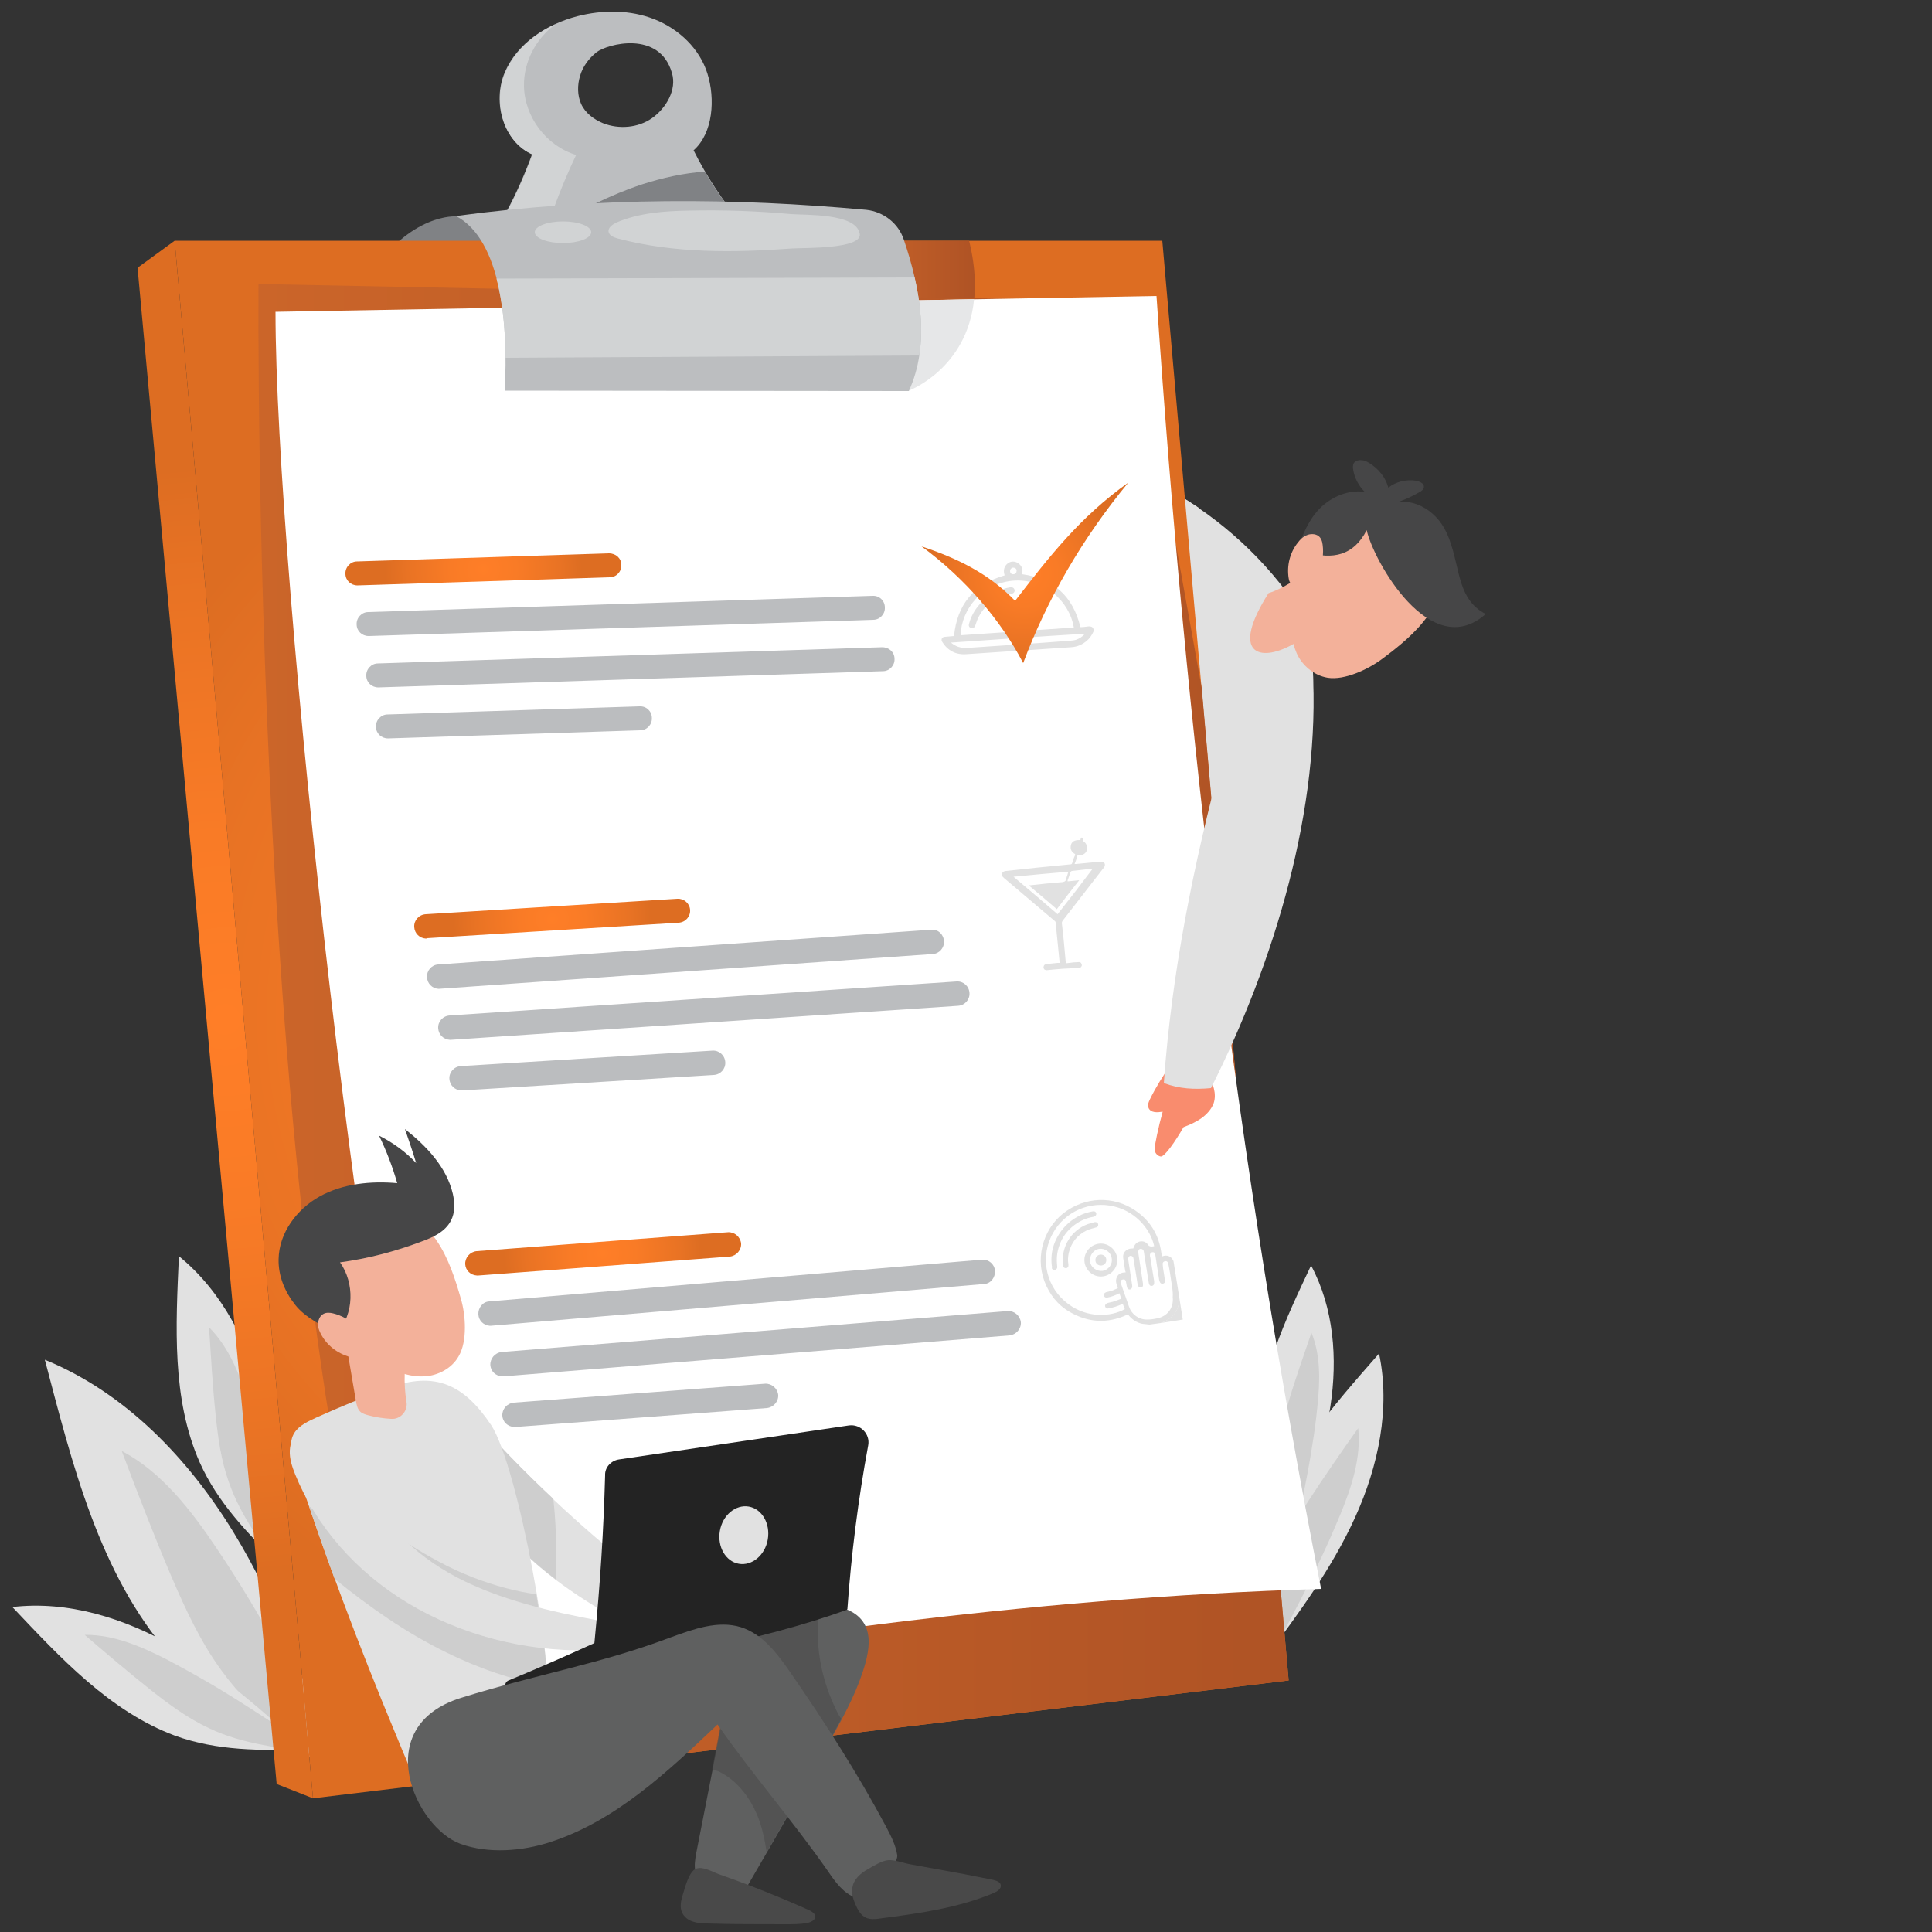 <?xml version="1.0" encoding="utf-8"?>
<!-- Generator: Adobe Illustrator 26.5.0, SVG Export Plug-In . SVG Version: 6.00 Build 0)  -->
<svg version="1.1" xmlns="http://www.w3.org/2000/svg" xmlns:xlink="http://www.w3.org/1999/xlink" x="0px" y="0px" width="500px"
	 height="500px" viewBox="0 0 500 500" style="enable-background:new 0 0 500 500;" xml:space="preserve">
<rect x="0" y="0" width="500" height="500" fill="#333333" stroke="none"/>
<style type="text/css">
	.st0{fill:#E1E1E1;}
	.st1{fill:#CECECE;}
	.st2{fill:#808285;}
	.st3{fill:#BCBEC0;}
	.st4{fill:#D1D3D4;}
	.st5{fill:url(#SVGID_1_);}
	.st6{fill:url(#SVGID_00000178889155364087540130000017734434418590356100_);}
	.st7{fill:url(#SVGID_00000038394001610335258330000013119538356137429907_);}
	.st8{fill:url(#SVGID_00000057131137818789451180000008482140258665153198_);}
	.st9{fill:#FFFFFF;}
	.st10{fill:#E6E7E8;}
	.st11{fill:#BBBDBF;}
	.st12{fill:url(#SVGID_00000074402007914062638710000013940745189329532838_);}
	.st13{fill:url(#SVGID_00000132062243173883445150000017623974414613891510_);}
	.st14{fill:url(#SVGID_00000020380306929323946010000005601804975653254839_);}
	.st15{fill:url(#SVGID_00000016770166079545614960000018005717572787471751_);}
	.st16{fill:#F3B19A;}
	.st17{fill:#F98C6E;}
	.st18{fill:#464647;}
	.st19{fill:#5F6060;}
	.st20{opacity:0.55;fill:#494949;}
	.st21{fill:#232323;}
	.st22{fill:#494949;}
	.st23{opacity:5.000000e-02;fill:#494949;}
	.st24{fill-rule:evenodd;clip-rule:evenodd;fill:#CB6529;}
	.st25{fill-rule:evenodd;clip-rule:evenodd;fill:#E1E1E1;}
	.st26{fill-rule:evenodd;clip-rule:evenodd;fill:#808285;}
	.st27{opacity:0.5;fill-rule:evenodd;clip-rule:evenodd;fill:#614881;}
	.st28{opacity:0.5;fill-rule:evenodd;clip-rule:evenodd;fill:url(#SVGID_00000127042674282025363070000007760472066403849125_);}
	.st29{opacity:0.5;fill-rule:evenodd;clip-rule:evenodd;fill:url(#SVGID_00000096052825646582542260000003998573898994474425_);}
	.st30{fill:url(#SVGID_00000103985286522976851720000002304970908670767549_);}
	.st31{fill:url(#SVGID_00000180356278955980169860000003424587256723320721_);}
	.st32{fill:url(#SVGID_00000155148748709183926810000018011252034861782448_);}
	.st33{fill:url(#SVGID_00000177478480394729369450000016122914879178374284_);}
	.st34{fill:url(#SVGID_00000099636948996500099480000007864095417173145001_);}
	.st35{fill:url(#SVGID_00000096022590317030605990000000208559948555586712_);}
	.st36{fill:url(#SVGID_00000053519094166882858500000008868422125884760455_);}
	.st37{enable-background:new    ;}
	.st38{fill:url(#SVGID_00000155838008356893933290000017914991592806947495_);}
	.st39{fill:url(#SVGID_00000145058052383897103100000002356821999445247414_);}
	.st40{fill:url(#SVGID_00000090995846319674120330000006444519954340044682_);}
	.st41{fill:url(#SVGID_00000162352118172047195480000017512845784468287646_);}
	.st42{fill:url(#SVGID_00000163757941968491734480000011025489894288975786_);}
	.st43{fill:url(#SVGID_00000168107342482575373680000010600266986249404061_);}
	.st44{fill:url(#SVGID_00000031168225930168057720000008083078316181937287_);}
	.st45{fill:url(#SVGID_00000081632954641177615830000007409289946361768087_);}
	.st46{fill:url(#SVGID_00000108296523143082542550000017698953341952783778_);}
	.st47{fill:url(#SVGID_00000005972996614270053190000016989361133471594146_);}
	.st48{fill:url(#SVGID_00000067203439205036270360000014961349351014522281_);}
	.st49{fill:url(#SVGID_00000040552852829323213280000001173305248483415440_);}
	.st50{fill:url(#SVGID_00000101794512002362506520000002821348071533824159_);}
	.st51{fill:url(#SVGID_00000017499178331171273340000005797095138781058190_);}
	.st52{fill:url(#SVGID_00000069399818956347852100000014888945964971931284_);}
</style>
<g id="Layer_1">
	<g>
		<g>
			<path class="st0" d="M86.9,458.1c-7.4-21.2-14.8-42.5-26.5-61.6c-11.7-19.1-28-36.1-48.8-44.6c7.1,26.9,14,55.3,32.3,76.3
				C55.6,441.6,71,450,86.9,458.1z"/>
			<path class="st1" d="M79.5,440.6c-4.7-8.8-9.5-17.5-14.6-26c-2.8-4.7-5.8-9.4-8.9-14c-6.6-9.8-14.1-19.6-24.5-25.1
				c4.1,10.9,8.3,21.8,12.9,32.6c3.6,8.4,7.5,16.8,12.9,24.2c4.4,6.1,9.8,11.4,15.6,16.2c2.9,2.4,5.9,4.7,8.9,7c0,0,0.1,0.1,0.1,0.1
				c1.6,0.8,3.3,1.7,4.9,2.5c-1.2-3.5-2.4-6.9-3.7-10.4C82,445.3,80.8,443,79.5,440.6z"/>
		</g>
		<g>
			<path class="st0" d="M79,452.7c-10.8-9.7-21.7-19.5-34.2-26.7c-12.6-7.2-27.2-11.8-41.6-10.1c12.4,13.1,25.2,27,42.1,33.3
				C56.1,453.1,67.5,453.1,79,452.7z"/>
			<path class="st1" d="M69.4,445.1c-5.4-3.5-10.8-7-16.4-10.2c-3.1-1.8-6.2-3.5-9.4-5.2c-6.8-3.5-14.1-6.7-21.7-6.6
				c5.7,4.9,11.5,9.8,17.4,14.5c4.7,3.7,9.5,7.2,14.9,9.7c4.4,2.1,9.1,3.4,13.9,4.3c2.4,0.5,4.8,0.8,7.2,1.2c0,0,0.1,0,0.1,0
				c1.2,0,2.4-0.1,3.6-0.1c-1.8-1.6-3.5-3.2-5.3-4.8C72.2,447,70.8,446,69.4,445.1z"/>
		</g>
		<g>
			<path class="st0" d="M72.6,405.2c-0.5-14.5-1.1-29.1-4.6-43.2c-3.6-14.1-10.4-27.7-21.7-36.9c-0.8,18-1.9,36.9,5.4,53.4
				C56.4,389,64.3,397.1,72.6,405.2z"/>
			<path class="st1" d="M71.4,392.9c-1.2-6.3-2.6-12.6-4.1-18.9c-0.9-3.5-1.8-6.9-2.8-10.3c-2.2-7.3-5-14.8-10.4-20.2
				c0.5,7.5,0.9,15.1,1.7,22.6c0.6,5.9,1.4,11.8,3.4,17.4c1.6,4.6,3.9,8.9,6.6,13c1.3,2.1,2.7,4.1,4.2,6c0,0,0,0.1,0.1,0.1
				c0.9,0.8,1.7,1.7,2.6,2.5c-0.1-2.4-0.2-4.8-0.3-7.1C72,396.3,71.7,394.6,71.4,392.9z"/>
		</g>
		<g>
			<path class="st0" d="M327.3,429.3c8.7-11.6,17.4-23.4,23.4-36.6c6-13.2,9.2-28.2,6.2-42.4c-11.9,13.6-24.5,27.6-29.2,45
				C324.7,406.5,325.8,417.8,327.3,429.3z"/>
			<path class="st1" d="M334,419c3-5.7,5.9-11.4,8.6-17.3c1.5-3.2,2.9-6.5,4.3-9.8c2.9-7.1,5.4-14.6,4.6-22.3
				c-4.4,6.2-8.7,12.4-12.8,18.7c-3.2,5-6.3,10.1-8.3,15.7c-1.6,4.6-2.5,9.4-3,14.2c-0.2,2.4-0.4,4.9-0.5,7.3c0,0,0,0.1,0,0.1
				c0.1,1.2,0.3,2.4,0.4,3.6c1.4-1.9,2.8-3.8,4.3-5.7C332.3,422,333.2,420.5,334,419z"/>
		</g>
		<g>
			<path class="st0" d="M333.6,399.9c4.4-11.7,8.8-23.5,10.7-35.9s0.9-25.5-5-36.5c-6.6,14-13.7,28.7-13.4,44.2
				C326.1,381.6,329.7,390.8,333.6,399.9z"/>
			<path class="st1" d="M336.7,389.8c1.1-5.4,2.2-10.9,3-16.3c0.5-3,0.9-6.1,1.2-9.1c0.7-6.6,1-13.4-1.5-19.5
				c-2.1,6.2-4.3,12.3-6.1,18.5c-1.5,4.9-2.8,9.9-3.1,15c-0.3,4.2,0.2,8.4,0.9,12.5c0.4,2.1,0.8,4.1,1.3,6.2c0,0,0,0.1,0,0.1
				c0.4,0.9,0.8,1.9,1.2,2.8c0.7-1.9,1.4-3.8,2.2-5.8C336.1,392.7,336.4,391.2,336.7,389.8z"/>
		</g>
		<path class="st0" d="M332.9,153.1c-9.3-12.3-21.5-22.3-35.3-28.9c-2.7,35.5-4,71.3-3.2,106.9c9.6-5,18.9-10.5,26.9-17.8
			c8-7.3,14.6-16.4,17.2-26.8C341.5,174.5,339.4,161.7,332.9,153.1z"/>
		<path class="st0" d="M299.4,125c-1,1.2-1.7,2.6-2.1,4c0,0,0,0.1,0,0.1c-0.3,4-0.6,8-0.8,12.1c-0.1,14.1-0.2,28.2-0.3,42.3
			c-0.1,7.2-0.1,14.5,2.6,21.2c1.3,3.3,3.2,6.2,5.3,9c1.2,1.6,4.3,6.6,6.8,5.9c2.2-0.6,2.9-7.6,3.6-9.6c1.2-3.9,2.5-7.7,3.9-11.5
			c0.7-2,1.5-4,1.6-6.1c0-2.1-0.6-4.1-1.3-6c-3.8-11.3-7.4-22.8-8.5-34.7c-0.6-6.8-0.4-13.6,0-20.3C306.6,129,303.1,126.9,299.4,125
			z"/>
		<g>
			<path class="st2" d="M118.1,56c0,0-11.9-1-22.7,15.7c28.3-6.5,43.6-1.1,43.6-1.1S130.9,55.2,118.1,56z"/>
			<path class="st3" d="M192,57.9c-4.9-5.8-9.1-12.2-12.5-19c5.1-4.5,5.6-13.4,3.6-19.8c-2-6.5-7.4-11.6-13.7-14.1s-13.4-2.5-20-0.8
				c-8,2.1-15.6,7-18.8,14.6c-3.2,7.6-0.4,17.8,7.1,21.1c-3.7,10.1-8.7,20-15.6,28.2c19.8,0.2,39.6,0.3,59.5-0.2
				c3.2-0.1,6.7-0.3,9.3-2.1C193.6,64,194.1,60.3,192,57.9z M168.7,30.6c-3.6,2.5-8.5,2.9-12.6,1.3c-2.4-1-4.6-2.6-5.7-5
				c-1-2.2-1-4.9-0.3-7.2c0.7-2.5,2.3-4.6,4.3-6.2c2.7-2.1,16.3-5.8,19.5,5.4C175.2,23.2,172.4,28,168.7,30.6z"/>
			<path class="st4" d="M138.7,68.3c2.7-9.7,6.1-19.2,10.4-28.2c-7.7-2.3-13.4-9.9-13.5-17.9c-0.1-6.2,3.1-12.2,8.1-15.9
				c-5.7,2.6-10.6,6.9-13,12.6c-3.2,7.6-0.4,17.8,7.1,21.1c-3.7,10.1-8.7,20-15.6,28.2C127.7,68.2,133.2,68.2,138.7,68.3z"/>
			<g>
				<radialGradient id="SVGID_1_" cx="189.344" cy="263.817" r="175.222" gradientUnits="userSpaceOnUse">
					<stop  offset="0" style="stop-color:#FF7E27"/>
					<stop  offset="0.332" style="stop-color:#F97B26"/>
					<stop  offset="0.769" style="stop-color:#E97324"/>
					<stop  offset="1" style="stop-color:#DD6D22"/>
				</radialGradient>
				<polygon class="st5" points="45.2,62.3 300.8,62.3 333.5,434.9 81,465.4 				"/>
				
					<linearGradient id="SVGID_00000008833908650797599390000015563196320897119392_" gradientUnits="userSpaceOnUse" x1="218.832" y1="81.727" x2="252.298" y2="81.727">
					<stop  offset="1.704893e-07" style="stop-color:#CB6529"/>
					<stop  offset="1" style="stop-color:#AF5325"/>
				</linearGradient>
				<path style="fill:url(#SVGID_00000008833908650797599390000015563196320897119392_);" d="M235.2,101.2c0,0,23.1-8.5,15.6-38.9
					h-32L235.2,101.2z"/>
				
					<radialGradient id="SVGID_00000101786461723008240280000000619008968931316896_" cx="58.272" cy="263.817" r="143.419" gradientUnits="userSpaceOnUse">
					<stop  offset="0" style="stop-color:#FF7E27"/>
					<stop  offset="0.332" style="stop-color:#F97B26"/>
					<stop  offset="0.769" style="stop-color:#E97324"/>
					<stop  offset="1" style="stop-color:#DD6D22"/>
				</radialGradient>
				<polygon style="fill:url(#SVGID_00000101786461723008240280000000619008968931316896_);" points="45.2,62.3 35.6,69.3 
					71.6,461.7 81,465.4 				"/>
				
					<linearGradient id="SVGID_00000070801123157716554220000001441115381978970300_" gradientUnits="userSpaceOnUse" x1="66.872" y1="267.656" x2="333.503" y2="267.656">
					<stop  offset="1.704893e-07" style="stop-color:#CB6529"/>
					<stop  offset="1" style="stop-color:#AF5325"/>
				</linearGradient>
				<path style="fill:url(#SVGID_00000070801123157716554220000001441115381978970300_);" d="M333.5,434.9L311,178L293,78L66.9,73.5
					c0,0-2.4,294.3,43.7,388.3L333.5,434.9z"/>
			</g>
			<path class="st9" d="M71.3,80.7c76-1.4,152-2.7,228-4.1c7.6,112.3,20.8,224.2,42.6,334.6c-75.9,2.3-152.1,12.9-226.7,27.2
				C94.4,362.8,71.3,147.8,71.3,80.7z"/>
			<g>
				<path class="st0" d="M297.5,342.8c-0.6-0.1-1.3-0.1-1.9-0.2c-1.4-0.3-2.6-1.1-3.5-2.2c-0.2-0.2-0.3-0.2-0.5-0.1
					c-5.1,2.3-10,2-14.8-0.8c-3.1-1.8-5.2-4.5-6.5-7.9c-2.5-6.7,0-14.5,6-18.4c5.8-3.8,13.1-3.5,18.5,0.8c3.2,2.5,5.1,5.9,5.7,9.9
					c0.1,0.4,0.1,0.8,0.2,1.2c0,0,0,0,0,0.1c0.1,0,0.1,0,0.2-0.1c1.1-0.4,2.2,0,2.7,1.1c0,0.1,0.1,0.1,0.1,0.2
					c0.5,3.1,1,6.3,1.5,9.4c0,0.1,0,0.1,0,0.2c0,2.6-1.1,4.5-3.4,5.8c-0.4,0.2-0.9,0.4-1.4,0.6C299.4,342.5,298.5,342.7,297.5,342.8
					z M298.7,322.5c-1-4.6-5.2-9.5-11.5-10.5c-6.4-1-12.5,2.3-15.2,8.1c-2.8,6-1.1,13.3,4.5,17.4c5,3.7,11,3.3,14.6,1.3
					c-0.2-0.4-0.3-0.8-0.5-1.3c-0.1,0-0.1,0-0.2,0c-1.1,0.5-2.3,0.9-3.5,1.1c-0.4,0.1-0.7,0-0.8-0.3c-0.3-0.4,0-0.9,0.6-1.1
					c0.4-0.1,0.9-0.2,1.3-0.3c0.7-0.2,1.4-0.5,2.2-0.8c-0.2-0.5-0.3-0.9-0.5-1.4c-1,0.5-2,0.9-3.1,1.1c-0.5,0.1-0.8-0.1-0.9-0.5
					c-0.1-0.4,0.1-0.7,0.6-0.9c0.4-0.1,0.8-0.2,1.3-0.3c0.6-0.2,1.1-0.5,1.7-0.7c-0.1-0.4-0.2-0.7-0.3-1c-0.4-1-0.1-2.1,0.7-2.7
					c0.5-0.3,1-0.4,1.6-0.4c0-0.1,0-0.3-0.1-0.4c-0.2-1.1-0.3-2.1-0.5-3.2c-0.2-1.1,0.3-2,1.3-2.4c0.4-0.2,0.9-0.2,1.3-0.2
					c0.3-1,0.8-1.6,1.7-1.8c1.1-0.2,1.8,0.3,2.3,1.1C297.8,322.7,298.2,322.6,298.7,322.5z M303.1,331.5
					C303.1,331.5,303.1,331.5,303.1,331.5c-0.2-1.4-0.4-2.8-0.7-4.2c0-0.1,0-0.3-0.1-0.4c-0.1-0.4-0.4-0.6-0.8-0.5
					c-0.4,0.1-0.6,0.3-0.6,0.7c0,0.4,0.1,0.7,0.1,1.1c0.2,1.1,0.3,2.1,0.5,3.2c0.1,0.4-0.2,0.8-0.6,0.8c-0.4,0.1-0.7-0.2-0.8-0.6
					c0-0.1,0-0.2-0.1-0.3c-0.3-2.2-0.7-4.3-1-6.5c0-0.2-0.1-0.3-0.1-0.4c-0.1-0.3-0.5-0.4-0.8-0.3c-0.3,0.1-0.5,0.4-0.5,0.7
					c0,0.2,0,0.4,0.1,0.6c0.3,2.1,0.7,4.1,1,6.2c0,0.2,0,0.3,0,0.5c0,0.4-0.3,0.7-0.7,0.7c-0.4,0-0.6-0.3-0.7-0.8
					c-0.3-2.1-0.7-4.2-1-6.3c-0.1-0.6-0.2-1.3-0.3-1.9c-0.1-0.4-0.4-0.6-0.8-0.6c-0.4,0-0.6,0.3-0.6,0.7c0,0.1,0,0.3,0,0.4
					c0.4,2.6,0.8,5.2,1.2,7.9c0,0.2,0,0.4,0,0.5c0,0.3-0.3,0.5-0.6,0.5c-0.3,0-0.6-0.2-0.7-0.5c0-0.1-0.1-0.3-0.1-0.4
					c-0.3-2.1-0.7-4.2-1-6.3c0-0.2-0.1-0.3-0.1-0.5c-0.1-0.3-0.4-0.5-0.7-0.5c-0.3,0-0.6,0.3-0.6,0.6c0,0.2,0,0.3,0,0.5
					c0.3,2.2,0.7,4.3,1,6.5c0.1,0.7-0.2,1-0.5,1.1c-0.5,0.1-0.8-0.2-0.9-0.9c-0.1-0.4-0.1-0.7-0.2-1.1c-0.1-0.3-0.2-0.6-0.6-0.6
					c-0.2,0-0.5,0.1-0.6,0.2c-0.3,0.2-0.2,0.6-0.1,0.9c0.7,2,1.4,4,2.1,6c0.7,2,2.5,3.3,4.6,3.3c0.9,0,1.7-0.1,2.6-0.3
					c2.7-0.5,4.4-2.7,4.1-5.5C303.6,334.2,303.3,332.8,303.1,331.5z"/>
				<path class="st0" d="M300.4,342.4c0.5-0.2,0.9-0.3,1.4-0.6c2.2-1.3,3.4-3.2,3.4-5.8c0-0.1,0-0.1,0-0.2c0.3,1.9,0.6,3.8,0.9,5.7
					C304.2,341.8,302.3,342.1,300.4,342.4z"/>
				<path class="st0" d="M280.7,326.8c-0.4-2.3,1.2-4.5,3.5-4.9c2.3-0.4,4.5,1.2,4.9,3.5c0.4,2.3-1.2,4.5-3.5,4.9
					C283.3,330.7,281.1,329.1,280.7,326.8z M287.7,325.6c-0.2-1.5-1.7-2.6-3.2-2.4c-1.5,0.2-2.6,1.7-2.4,3.3
					c0.2,1.5,1.7,2.6,3.3,2.4C286.9,328.6,288,327.2,287.7,325.6z"/>
				<path class="st0" d="M272.2,327.6c-0.3-2.5,0.1-4.9,1.3-7.2c1.3-2.5,3.2-4.4,5.7-5.7c1.1-0.6,2.4-1,3.6-1.2
					c0.5-0.1,0.8,0.1,0.9,0.5c0.1,0.4-0.2,0.8-0.7,0.9c-1.8,0.3-3.4,1-4.9,2.1c-1.9,1.4-3.3,3.3-4,5.5c-0.6,1.7-0.7,3.4-0.5,5.2
					c0,0.1,0,0.3,0,0.4c-0.1,0.3-0.3,0.5-0.7,0.6c-0.3,0-0.6-0.2-0.7-0.5C272.3,328,272.3,327.8,272.2,327.6z"/>
				<path class="st0" d="M275.1,327.2c-0.5-4.5,2.1-8.8,6.4-10.4c0.6-0.2,1.2-0.3,1.7-0.5c0.5-0.1,0.9,0.1,1,0.5
					c0.1,0.4-0.1,0.8-0.7,0.9c-0.7,0.2-1.5,0.4-2.2,0.7c-2.5,1.2-4,3.1-4.7,5.8c-0.2,1-0.3,2-0.1,3c0,0.1,0,0.3,0,0.4
					c0,0.3-0.3,0.6-0.6,0.6c-0.3,0-0.6-0.1-0.7-0.4c0-0.1-0.1-0.2-0.1-0.3C275.1,327.4,275.1,327.2,275.1,327.2z"/>
				<path class="st0" d="M286.3,325.9c0.1,0.8-0.4,1.5-1.2,1.6c-0.8,0.1-1.5-0.4-1.6-1.2c-0.1-0.8,0.4-1.5,1.2-1.6
					C285.5,324.6,286.2,325.1,286.3,325.9z"/>
			</g>
			<g>
				<g>
					<path class="st0" d="M270.7,251.1c-0.1-0.1-0.3-0.1-0.4-0.2c-0.2-0.2-0.3-0.5-0.2-0.8c0.1-0.4,0.3-0.5,0.7-0.6
						c1-0.1,1.9-0.2,2.9-0.3c0.1,0,0.3,0,0.5,0c0-0.1,0-0.3,0-0.4c-0.3-3.3-0.7-6.7-1-10c0-0.2-0.1-0.4-0.3-0.5
						c-4.4-3.7-8.7-7.4-13.1-11.1c-0.1-0.1-0.2-0.2-0.3-0.3c-0.4-0.5-0.2-1.2,0.4-1.4c0.2-0.1,0.4-0.1,0.5-0.1
						c5.5-0.6,11.1-1.2,16.6-1.7c0.3,0,0.4-0.1,0.5-0.4c0.2-0.7,0.4-1.3,0.7-1.9c0.1-0.2,0.1-0.4-0.2-0.5c-0.7-0.5-1-1.1-0.9-1.9
						c0.1-0.8,0.5-1.3,1.3-1.5c0.4-0.1,0.8-0.1,1.2-0.1c0-0.1,0.1-0.3,0.1-0.4c0.1-0.2,0.2-0.3,0.4-0.2c0.2,0.1,0.2,0.2,0.2,0.4
						c0,0.1-0.1,0.3-0.1,0.4c0.5,0.3,0.8,0.6,1,1.1c0.6,1.4-0.5,2.8-2,2.6c-0.3,0-0.4,0-0.4,0.3c-0.2,0.7-0.4,1.3-0.7,2
						c0.1,0,0.3,0,0.4,0c2.1-0.2,4.2-0.4,6.3-0.6c0.2,0,0.5,0,0.7,0.1c0.5,0.2,0.6,0.9,0.2,1.4c-0.7,0.9-1.4,1.8-2.1,2.7
						c-2.9,3.7-5.7,7.4-8.6,11.1c-0.1,0.2-0.2,0.3-0.2,0.6c0.4,3.3,0.7,6.6,1,10c0,0.1,0,0.2,0,0.4c0.3,0,0.6-0.1,0.9-0.1
						c0.7-0.1,1.5-0.2,2.2-0.2c0.6-0.1,0.9,0.1,1,0.5c0.2,0.4,0,0.7-0.5,1.1C276.6,250.5,273.7,250.8,270.7,251.1z M283.1,163.2
						c-0.4,0.9-0.9,1.8-1.7,2.5c-1.2,1.1-2.6,1.7-4.2,1.8c-9,0.6-18,1.2-27.1,1.8c-2.7,0.2-4.8-0.9-6.2-3.1
						c-0.5-0.7-0.1-1.4,0.7-1.4c0.8-0.1,1.6-0.1,2.3-0.2c0.8-8.2,5.2-13.4,13.1-15.7c-0.4-1.2-0.2-2.3,0.8-3.1
						c0.8-0.6,1.8-0.6,2.6-0.1c1.1,0.7,1.4,1.7,1.1,2.9c8.1,1.1,13.2,5.7,15.1,13.7c0.7,0,1.4-0.1,2.2-0.2c0.5,0,0.9,0.1,1.1,0.5
						C283,162.8,283.1,163,283.1,163.2z M248.6,164.4c9.8-0.7,19.5-1.3,29.3-2c-1.1-6.8-7.7-12.9-16-12.1
						C254.2,151.1,248.8,157.6,248.6,164.4z M246.1,166.3c1.2,1,2.4,1.4,3.9,1.4c9-0.6,18.1-1.2,27.1-1.9c0.4,0,0.9-0.1,1.3-0.2
						c0.9-0.3,1.7-0.8,2.4-1.6C269.1,164.7,257.7,165.5,246.1,166.3z M262.3,148.6c0.5,0,0.8-0.4,0.8-0.9c0-0.5-0.4-0.8-0.9-0.8
						c-0.4,0-0.8,0.4-0.8,0.9C261.4,148.3,261.8,148.7,262.3,148.6z M262.6,152.8c0,0.4-0.3,0.8-0.7,0.8c-1.3,0.2-2.6,0.6-3.8,1.2
						c-2.8,1.5-4.7,3.8-5.6,6.8c0,0.1-0.1,0.2-0.1,0.3c-0.2,0.5-0.6,0.8-1.1,0.6c-0.5-0.1-0.7-0.6-0.5-1.1c0.3-1.2,0.8-2.3,1.5-3.4
						c2.2-3.3,5.2-5.3,9.1-6C262.1,151.9,262.5,152.2,262.6,152.8z M262.3,226.9c3.8,3.2,7.6,6.4,11.4,9.7c3.1-3.9,6.1-7.8,9.1-11.8
						c-0.1,0-0.1,0-0.1,0c-1.8,0.2-3.5,0.4-5.3,0.6c-0.1,0-0.2,0.1-0.3,0.2c-0.3,0.7-0.5,1.5-0.8,2.2c0,0.1,0,0.1,0,0.3
						c1-0.1,2-0.2,3-0.3c-2,2.5-3.9,5-5.8,7.5c-2.4-2.1-4.8-4.1-7.3-6.2c0.2,0,0.3,0,0.5,0c2.7-0.3,5.5-0.6,8.2-0.8
						c0.6-0.1,0.9-0.2,1-0.8c0.2-0.6,0.4-1.3,0.6-1.9C271.8,226,267.1,226.4,262.3,226.9z"/>
				</g>
			</g>
			<path class="st10" d="M225.4,77.9l9.8,23.2c0,0,15.1-5.6,16.9-23.7C243.2,77.6,234.3,77.8,225.4,77.9z"/>
			<path class="st2" d="M142.6,58.8c16.1-0.7,32.2-1.5,48.3-2.2c-3.2-3.8-6-7.9-8.5-12.2c-5.5,0.4-10.9,1.6-16.2,3.3
				C158,50.4,150.2,54.4,142.6,58.8z"/>
			<g>
				<path class="st3" d="M130.6,101.1l104.6,0.1c5.5-11.9,3.1-26.3-1.3-39.2c-1.4-4.2-5.2-7.2-9.7-7.7c-34-3.1-68.8-3.4-106.2,1.6
					C129.8,62.1,131.6,84.3,130.6,101.1z"/>
				<path class="st4" d="M236.7,71.8l-108.2,0.3c1.6,6.3,2.3,13.5,2.3,20.5L237.9,92C238.9,85.5,238.3,78.6,236.7,71.8z"/>
				<path class="st4" d="M178.3,54.5c-6.4,0.1-13,0.6-18.8,3.1c-1,0.5-2.2,1.3-2,2.4c0.2,1,1.3,1.4,2.3,1.7
					c14.7,3.9,30.1,3.7,45.2,2.6c3-0.2,18.2,0.2,17.5-3.8c-0.9-5.4-14.1-4.8-17.8-5.1C195.9,54.6,187.1,54.3,178.3,54.5z"/>
				<ellipse class="st4" cx="145.7" cy="60.1" rx="7.3" ry="2.8"/>
			</g>
			<g>
				<g>
					<path class="st11" d="M95.4,164.6c-1.7,0-3.1-1.3-3.1-3c-0.1-1.7,1.3-3.2,3-3.2l130.5-4.2c1.8-0.1,3.2,1.3,3.2,3
						c0.1,1.7-1.3,3.2-3,3.2l-130.5,4.2C95.5,164.6,95.4,164.6,95.4,164.6z"/>
				</g>
				<g>
					<path class="st11" d="M97.9,177.9c-1.7,0-3.1-1.3-3.1-3c-0.1-1.7,1.3-3.2,3-3.2l130.5-4.2c1.8,0,3.2,1.3,3.2,3
						c0.1,1.7-1.3,3.2-3,3.2L98,177.9C98,177.9,98,177.9,97.9,177.9z"/>
				</g>
				<g>
					<path class="st11" d="M100.4,191.1c-1.7,0-3.1-1.3-3.1-3c-0.1-1.7,1.3-3.2,3-3.2l65.2-2.1c1.8-0.1,3.2,1.3,3.2,3
						c0.1,1.7-1.3,3.2-3,3.2l-65.2,2.1C100.5,191.1,100.5,191.1,100.4,191.1z"/>
				</g>
				<g>
					
						<radialGradient id="SVGID_00000067216638429931597220000014453567640955141261_" cx="125.123" cy="147.324" r="25.464" gradientUnits="userSpaceOnUse">
						<stop  offset="0" style="stop-color:#FF7E27"/>
						<stop  offset="0.332" style="stop-color:#F97B26"/>
						<stop  offset="0.769" style="stop-color:#E97324"/>
						<stop  offset="1" style="stop-color:#DD6D22"/>
					</radialGradient>
					<path style="fill:url(#SVGID_00000067216638429931597220000014453567640955141261_);" d="M92.5,151.5c-1.7,0-3.1-1.3-3.1-3
						c-0.1-1.7,1.3-3.2,3-3.2l65.2-2.1c1.8,0,3.2,1.3,3.2,3c0.1,1.7-1.3,3.2-3,3.2l-65.2,2.1C92.6,151.5,92.5,151.5,92.5,151.5z"/>
				</g>
			</g>
			
				<radialGradient id="SVGID_00000036232969974046957630000002278548059754515857_" cx="265.213" cy="148.367" r="25.106" gradientUnits="userSpaceOnUse">
				<stop  offset="0" style="stop-color:#FF7E27"/>
				<stop  offset="0.332" style="stop-color:#F97B26"/>
				<stop  offset="0.769" style="stop-color:#E97324"/>
				<stop  offset="1" style="stop-color:#DD6D22"/>
			</radialGradient>
			<path style="fill:url(#SVGID_00000036232969974046957630000002278548059754515857_);" d="M238.5,141.4c9,3,17.3,6.9,24.2,14.1
				c8.8-11.4,16.8-21.7,29.3-30.6c-11.8,14.3-21,30.1-27.2,46.7C259,160.5,249.8,149.7,238.5,141.4z"/>
			<g>
				<g>
					<path class="st11" d="M113.4,255.9c-1.5-0.1-2.8-1.3-2.9-3c-0.1-1.7,1.2-3.2,2.9-3.3l127.7-9c1.7-0.1,3.1,1.2,3.2,3
						c0.1,1.7-1.2,3.2-2.9,3.3l-127.7,9C113.6,255.9,113.5,255.9,113.4,255.9z"/>
				</g>
				<g>
					<path class="st11" d="M116.4,269.1c-1.6-0.1-2.9-1.3-3-3c-0.1-1.7,1.2-3.2,3-3.3l131.2-8.8c1.7-0.1,3.2,1.2,3.3,3
						c0.1,1.7-1.2,3.2-3,3.3l-131.2,8.8C116.6,269.1,116.5,269.1,116.4,269.1z"/>
				</g>
				<g>
					<path class="st11" d="M119.3,282.2c-1.6-0.1-2.9-1.3-3-3c-0.1-1.7,1.2-3.2,3-3.3l65.1-4c1.7-0.1,3.2,1.2,3.3,3
						c0.1,1.7-1.2,3.2-3,3.3l-65.1,4C119.5,282.2,119.4,282.2,119.3,282.2z"/>
				</g>
				<g>
					
						<radialGradient id="SVGID_00000108272403822055342900000009331962199602708371_" cx="52.185" cy="351.128" r="25.61" gradientTransform="matrix(0.999 4.943812e-02 -4.943812e-02 0.999 108.161 -115.523)" gradientUnits="userSpaceOnUse">
						<stop  offset="0" style="stop-color:#FF7E27"/>
						<stop  offset="0.332" style="stop-color:#F97B26"/>
						<stop  offset="0.769" style="stop-color:#E97324"/>
						<stop  offset="1" style="stop-color:#DD6D22"/>
					</radialGradient>
					<path style="fill:url(#SVGID_00000108272403822055342900000009331962199602708371_);" d="M110.2,242.9c-1.6-0.1-2.9-1.3-3-3
						c-0.1-1.7,1.2-3.2,3-3.3l65.1-4c1.7-0.1,3.2,1.2,3.3,2.9c0.1,1.7-1.2,3.2-3,3.3l-65.1,4C110.4,242.9,110.3,242.9,110.2,242.9z"
						/>
				</g>
			</g>
			<g>
				<g>
					<path class="st11" d="M126.7,343.1c-1.5-0.1-2.8-1.3-2.9-2.9c-0.1-1.7,1.1-3.3,2.8-3.4L254.2,326c1.7-0.1,3.2,1.2,3.3,2.9
						c0.1,1.7-1.1,3.3-2.8,3.4l-127.6,10.8C127,343.1,126.9,343.1,126.7,343.1z"/>
				</g>
				<g>
					<path class="st11" d="M129.9,356.2c-1.6-0.1-2.9-1.3-3-2.9c-0.1-1.7,1.2-3.2,2.9-3.4l131-10.6c1.7-0.1,3.2,1.2,3.4,2.9
						c0.1,1.7-1.2,3.2-2.9,3.4l-131,10.6C130.2,356.2,130,356.2,129.9,356.2z"/>
				</g>
				<g>
					<path class="st11" d="M133,369.3c-1.6-0.1-2.9-1.3-3-2.9c-0.1-1.7,1.2-3.2,2.9-3.4l65.1-4.9c1.7-0.1,3.2,1.2,3.4,2.9
						c0.1,1.7-1.2,3.2-2.9,3.4l-65.1,4.9C133.2,369.3,133.1,369.3,133,369.3z"/>
				</g>
				<g>
					
						<radialGradient id="SVGID_00000145740452770345105250000016548964026724488877_" cx="90.532" cy="404.578" r="25.61" gradientTransform="matrix(0.999 3.506149e-02 -3.506149e-02 0.999 79.726 -82.999)" gradientUnits="userSpaceOnUse">
						<stop  offset="0" style="stop-color:#FF7E27"/>
						<stop  offset="0.332" style="stop-color:#F97B26"/>
						<stop  offset="0.769" style="stop-color:#E97324"/>
						<stop  offset="1" style="stop-color:#DD6D22"/>
					</radialGradient>
					<path style="fill:url(#SVGID_00000145740452770345105250000016548964026724488877_);" d="M123.4,330.1c-1.6-0.1-2.9-1.3-3-2.9
						c-0.1-1.7,1.2-3.2,2.9-3.4l65.1-4.9c1.7-0.1,3.2,1.2,3.4,2.9c0.1,1.7-1.2,3.2-2.9,3.4l-65.1,4.9
						C123.6,330.1,123.5,330.1,123.4,330.1z"/>
				</g>
			</g>
		</g>
		<path class="st16" d="M341.4,145c-2.9,3.2-8.9,7.2-13.1,8.5c-10.1,15.9-2.2,17.9,6,13.4c3.3-1.8,6.5-3.6,9.8-5.4
			c0.5-0.3,1.1-0.6,1.4-1.2c0.4-0.8,0.1-1.8-0.2-2.7C344,153.7,344.5,147.8,341.4,145z"/>
		<path class="st17" d="M303,275.5c-2,2.9-3.9,5.9-5.4,9c-0.3,0.7-0.7,1.4-0.4,2.1c0.2,0.7,0.9,1.1,1.6,1.2c0.7,0.1,1.4,0,2.1-0.1
			c-1,3.5-2.2,9.1-2.1,9.9c0.1,0.8,0.8,1.6,1.6,1.7c1,0.1,3.7-3.8,5.9-7.6c1.6-0.6,3.2-1.3,4.6-2.3c1.4-1,2.6-2.3,3.2-3.9
			c0.8-2.4-0.1-5.2-1.6-7.3c-0.9-1.3-2-2.5-3.4-3.3C307.7,274.3,304.6,275.2,303,275.5z"/>
		<path class="st0" d="M339.7,172.7c2.2,36.4-9.8,76.1-26.3,108.9c-4.3,0.4-8.2,0.2-12.2-1.3c2-28.5,7.7-56.7,15.1-84.4
			c1.3-4.7,2.6-9.5,5.8-13.3C325.2,179,335.2,170.9,339.7,172.7z"/>
		<g>
			<g>
				<path class="st16" d="M357.6,170.6c-3.5,2.6-9.6,5.5-14,4.8c-3.6-0.6-6.6-3.2-8-6.3c-1.4-3.1-1.5-6.5-1.3-9.8
					c0.4-5.7,1.7-11.3,4-16.6c2.1-5,5.6-10.1,11.3-11.4c4.2-1,8.6,0.3,12.4,2.3c4.5,2.5,8.3,6.2,10,10.8
					C376,155.8,366.1,164.3,357.6,170.6z"/>
				<path class="st18" d="M338.1,142.9c6.9,2,12.2,0.9,15.6-5.7c1.7,7.8,16.5,34.4,30.8,21.7c-7-3.6-6.6-11-9-18.1
					c-0.9-2.9-2.3-5.7-4.7-7.8c-2.3-2.1-5.7-3.5-8.9-3.1c1.9-0.7,3.7-1.5,5.4-2.5c0.6-0.3,1.2-0.8,1.2-1.4c0.1-0.9-1.1-1.4-2.1-1.6
					c-2.5-0.4-5.2,0.3-7.1,1.8c-0.7-2.6-2.5-4.9-5-6.4c-0.6-0.4-1.3-0.7-2-0.7c-0.7-0.1-1.5,0.2-1.9,0.7c-0.3,0.5-0.3,1.1-0.2,1.7
					c0.3,2.1,1.4,4.2,3,5.8c-4.7-0.7-9.5,1.7-12.4,5.1c-2.9,3.4-4.3,7.7-5.7,11.8C336,144,337.4,143.2,338.1,142.9z"/>
				<path class="st16" d="M342.3,141c-0.1-0.9-0.4-1.8-1.1-2.3c-0.8-0.6-2.1-0.6-3-0.2c-1,0.4-1.7,1.1-2.3,1.9
					c-2.1,2.6-2.9,6-2.4,9.2c0.1,0.7,0.3,1.4,1,1.7c1.9,0.8,5.5-1.9,6.5-3.2C342.3,146.2,342.6,143.2,342.3,141z"/>
			</g>
		</g>
		<g>
			<path class="st19" d="M207.8,416.1c2.8-0.4,5.7-0.8,8.6-0.3c2.8,0.4,5.7,1.8,7.2,4.3c1.8,3,1.3,6.8,0.4,10.2
				c-1.8,6.5-4.9,12.5-8.2,18.4c-7.5,13.8-15.4,27.4-23.3,41c-2.4,0-5.2,0.3-7.5-0.5s-4.4-2.4-5-4.7c-0.4-1.6-0.1-3.4,0.2-5
				c2.9-14.7,5.8-29.5,8.6-44.2c0.9-4.8,1.9-9.7,4.9-13.5C196.6,417.8,203.5,413.8,207.8,416.1z"/>
			<path class="st20" d="M217.7,444.8c-0.3-0.4-0.6-0.9-0.8-1.3c-3-5.8-4.8-12.1-5.2-18.6c-0.2-3.1-0.1-6.2,0.2-9.3
				c-1.4,0.1-2.8,0.3-4.2,0.5c-0.6-0.3-1.3-0.5-2-0.6c-2.4,0.6-4.7,1.3-7.1,1.9c-2,1.2-3.8,2.7-5,4.2c-2.1,2.7-3.2,6-4,9.4
				c1.8,2.4,3.4,4.9,5.1,7.3c4.8,6.7,10.3,13,16.4,18.6c1.5-2.7,3.1-5.5,4.6-8.3C216.4,447.3,217.1,446.1,217.7,444.8z"/>
			<path class="st20" d="M208.2,453.3c-2.6-4.1-5.2-8.3-8.4-11.9c-2.8-3.2-6.9-6.1-10.9-4.9c-0.2,0.1-0.4,0.1-0.5,0.2
				c-1.4,7.1-2.8,14.2-4.1,21.2c0.7,0.2,1.4,0.4,2,0.7c4.4,2.2,7.7,6.5,9.6,11c1.3,3.1,2,6.4,2.5,9.7c4.2-7.2,8.3-14.5,12.4-21.7
				C210,456.1,209.1,454.7,208.2,453.3z"/>
			<path class="st0" d="M121.2,365.1c17.8,20.5,38.3,38.8,60.7,54.1c-2.1,2.7-4.5,5.6-7.9,6.1c-2.8,0.4-5.5-1.1-7.9-2.5
				c-11.2-6.3-22.5-12.8-31.5-22C125.6,391.7,120.4,377.9,121.2,365.1z"/>
			<path class="st1" d="M121.2,365.1c-0.8,12.8,4.4,26.6,13.4,35.7c2.9,2.9,6,5.5,9.3,8c0.1-2.4,0.1-4.9,0.1-7.3
				c-0.1-4.5-0.3-9.1-0.8-13.6C135.5,380.7,128.1,373.1,121.2,365.1z"/>
			<path class="st0" d="M100.3,359.3c-6.2,2.3-12.3,4.8-18.3,7.5c-2.2,1-4.6,2.1-5.8,4c-1.6,2.5-0.7,5.6,0.2,8.4
				c7.7,23.4,16.4,46.6,26,69.6c0.6,1.4,8.7,21.6,10.3,21.8c8.4,1.3,10.1-17.5,18.5-18.1c2.3-0.2,4.7-0.4,6.5-1.6
				c2.3-1.5,3.1-4,3.7-6.4c2.7-10.8-7.4-65.3-14.3-75.7C120.2,358.5,112.7,354.6,100.3,359.3z"/>
			<path class="st1" d="M137.7,427.8c1,0.4,2.2,0.7,3.3,0.7c-0.5-4.8-1.3-10.3-2.2-15.9c-5.6-0.8-11-2.3-16.2-4.3
				c-3.1-1.2-6.2-2.6-9.1-4.2c-10-5.3-19.1-12.3-27.7-19.8c3.3,6.2,6.7,12.4,11.4,17.6c4.2,4.7,9.3,8.4,14.5,11.9
				C119.9,419.3,128.4,424.6,137.7,427.8z"/>
			<path class="st16" d="M105.7,348.2c-1.1,4.8-1.3,9.8-0.5,14.6c0.4,2.4-1.6,4.6-4,4.4c-1.9-0.1-3.9-0.4-5.8-0.9
				c-0.7-0.2-1.5-0.4-2.1-0.9c-0.8-0.7-1-1.8-1.2-2.9c-0.8-4.7-1.6-9.4-2.4-14.1c-0.2-1.3-0.4-2.8,0.3-4c0.9-1.6,3-1.9,4.9-2
				c2-0.1,4,0,5.9,0.9C102.7,344.2,106.2,346.3,105.7,348.2z"/>
			<g>
				<path class="st16" d="M119.3,336.2c1.2,4.1,1.7,10.9-0.6,14.8c-1.8,3.2-5.4,5-8.8,5.2c-3.4,0.2-6.6-0.9-9.7-2.3
					c-5.2-2.4-10-5.7-14.1-9.7c-3.9-3.7-7.4-8.8-6.6-14.6c0.6-4.2,3.4-8,6.6-10.7c3.9-3.3,8.8-5.5,13.6-5.4
					C112,313.7,116.4,326,119.3,336.2z"/>
				<path class="st18" d="M87.3,345.1c2.1-2.6,3.3-5.8,3.4-9.1c0.1-3.3-0.8-6.6-2.7-9.3c7.3-1,14.2-2.8,21.1-5.4
					c3-1.1,6.1-2.5,7.6-5.4c1.1-2.1,1-4.6,0.5-6.9c-1.6-6.9-6.8-12.4-12.4-16.8c1,2.9,2,5.8,2.9,8.8c-2.7-2.9-6-5.3-9.6-7.1
					c1.9,3.9,3.5,8.1,4.7,12.3c-6.8-0.6-14,0.1-20,3.4c-6,3.3-10.6,9.5-10.7,16.3c-0.1,4.3,1.6,8.4,4.3,11.8
					C79,341,83.5,343.2,87.3,345.1z"/>
				<path class="st16" d="M86.2,339.9c-0.8-0.2-1.8-0.3-2.6,0.2c-0.9,0.5-1.3,1.7-1.3,2.7c0,1,0.5,2,1,2.9c1.7,2.9,4.6,4.9,7.8,5.6
					c0.7,0.1,1.4,0.2,1.9-0.3c1.4-1.4,0.2-5.8-0.7-7.2C91,341.7,88.3,340.4,86.2,339.9z"/>
			</g>
			<path class="st1" d="M86.6,408.6c9,7.3,18.4,13.9,28.8,19c8.3,4.1,17.2,7.2,26.3,8.8c-0.1-3.4-0.5-7.6-1.1-12.1
				c-4-1.4-8.1-3-12-4.7C111.1,412,94.7,402,80,389.8C82.1,396.1,84.3,402.4,86.6,408.6z"/>
			<path class="st0" d="M94.7,381.9c2.7,11.1,12.2,20.3,23.5,26.3c11.3,5.9,24.4,8.9,37.3,11.3c0.8,1.1,1.3,2.1,1.5,3.4
				s-0.1,2.7-1.3,3.5c-1,0.6-2.3,0.7-3.6,0.7c-16.5,0.3-33.1-4.1-46.5-12.2c-13.5-8.1-23.8-20-29.2-33.3c-0.8-2-1.5-4.1-1.4-6.2
				c0.1-2.1,1-4.3,3-5.6c3.3-2.1,8.2-1,11.1,1.5C92,373.9,93.9,378.5,94.7,381.9z"/>
			<path class="st21" d="M218.3,404.5c0.5,2.4,0.5,9.1,0.9,12.1c-23,8.3-46.8,11.6-71.4,18.4c-3.9,1.1-7.8,2.2-11.6,3.3
				c-1.4,0.4-3,0.8-4.3,0.1c-1.3-0.7-1.7-2.9-0.3-3.5c24.9-10.2,48.9-22.9,74.4-31.3c1.9-0.6,3.9-1.3,5.9-1.3
				C214,402.2,217.8,402.5,218.3,404.5z"/>
			<g>
				<path class="st21" d="M160.2,377.7l59.5-8.8c3-0.4,5.5,2.2,5,5.1c-2.6,14-4.4,28.3-5.4,42.5c-21,2.8-41.2,5.3-65.5,9
					c1.6-16.4,2.4-29.5,2.8-43.7C156.5,379.8,158.1,378,160.2,377.7z"/>
				<path class="st0" d="M198.7,398.4c-0.7,4.1-4.1,6.9-7.5,6.3c-3.4-0.6-5.6-4.4-4.9-8.5c0.7-4.1,4.1-6.9,7.5-6.3
					S199.4,394.3,198.7,398.4z"/>
			</g>
			<path class="st19" d="M119.2,477.2c7.2,2.6,16,1.9,23.3-0.5c16.9-5.5,30.3-18.2,43.2-30.4c8.9,12.8,19.7,25.2,28.6,38
				c1.9,2.8,4,5.7,7.1,6.8c3.1,1.2,11.2-8.5,10.8-11c-0.4-2.6-1.6-4.9-2.8-7.2c-7.4-13.9-15.9-27.1-24.8-40
				c-3.4-4.9-7.2-10-12.9-11.8c-5.9-1.8-12.2,0.5-18,2.6c-18.6,7-33.7,9.3-54.4,15.7C95.5,446.9,107.5,473,119.2,477.2z"/>
			<path class="st22" d="M257,486.5c0.8,0.2,1.8,0.5,2,1.3c0.2,1-0.9,1.7-1.8,2.1c-9.3,3.9-19.4,5.3-29.4,6.6
				c-1.2,0.2-2.6,0.3-3.7-0.2c-1.3-0.6-2.1-2-2.7-3.4c-0.6-1.4-1.1-2.9-0.8-4.4c0.3-2.1,2.1-3.7,3.9-4.7c1.4-0.8,3.8-2.3,5.4-2.4
				c1.8-0.1,4,0.8,5.8,1.1c4.6,0.8,9.1,1.7,13.7,2.5C251.9,485.5,254.4,486,257,486.5z"/>
			<path class="st22" d="M176.6,490.7c-0.4,1.4-0.7,2.9-0.1,4.2c0.5,1.2,1.6,2,2.8,2.4c1.2,0.4,2.5,0.5,3.7,0.5
				c6.7,0.2,13.5,0.2,20.2,0.2c1.9,0,3.8,0,5.6-0.3c1-0.2,2.3-0.8,2.2-1.8c-0.1-0.7-0.9-1.2-1.5-1.5c-5.1-2.3-10.2-4.4-15.4-6.4
				c-2.6-1-5.3-2-7.9-2.9c-1.5-0.5-4.3-2.2-6-1.5C178.2,484.3,177.2,488.9,176.6,490.7z"/>
		</g>
	</g>
</g>
<g id="Layer_3">
</g>
<g id="Layer_2">
</g>
</svg>
